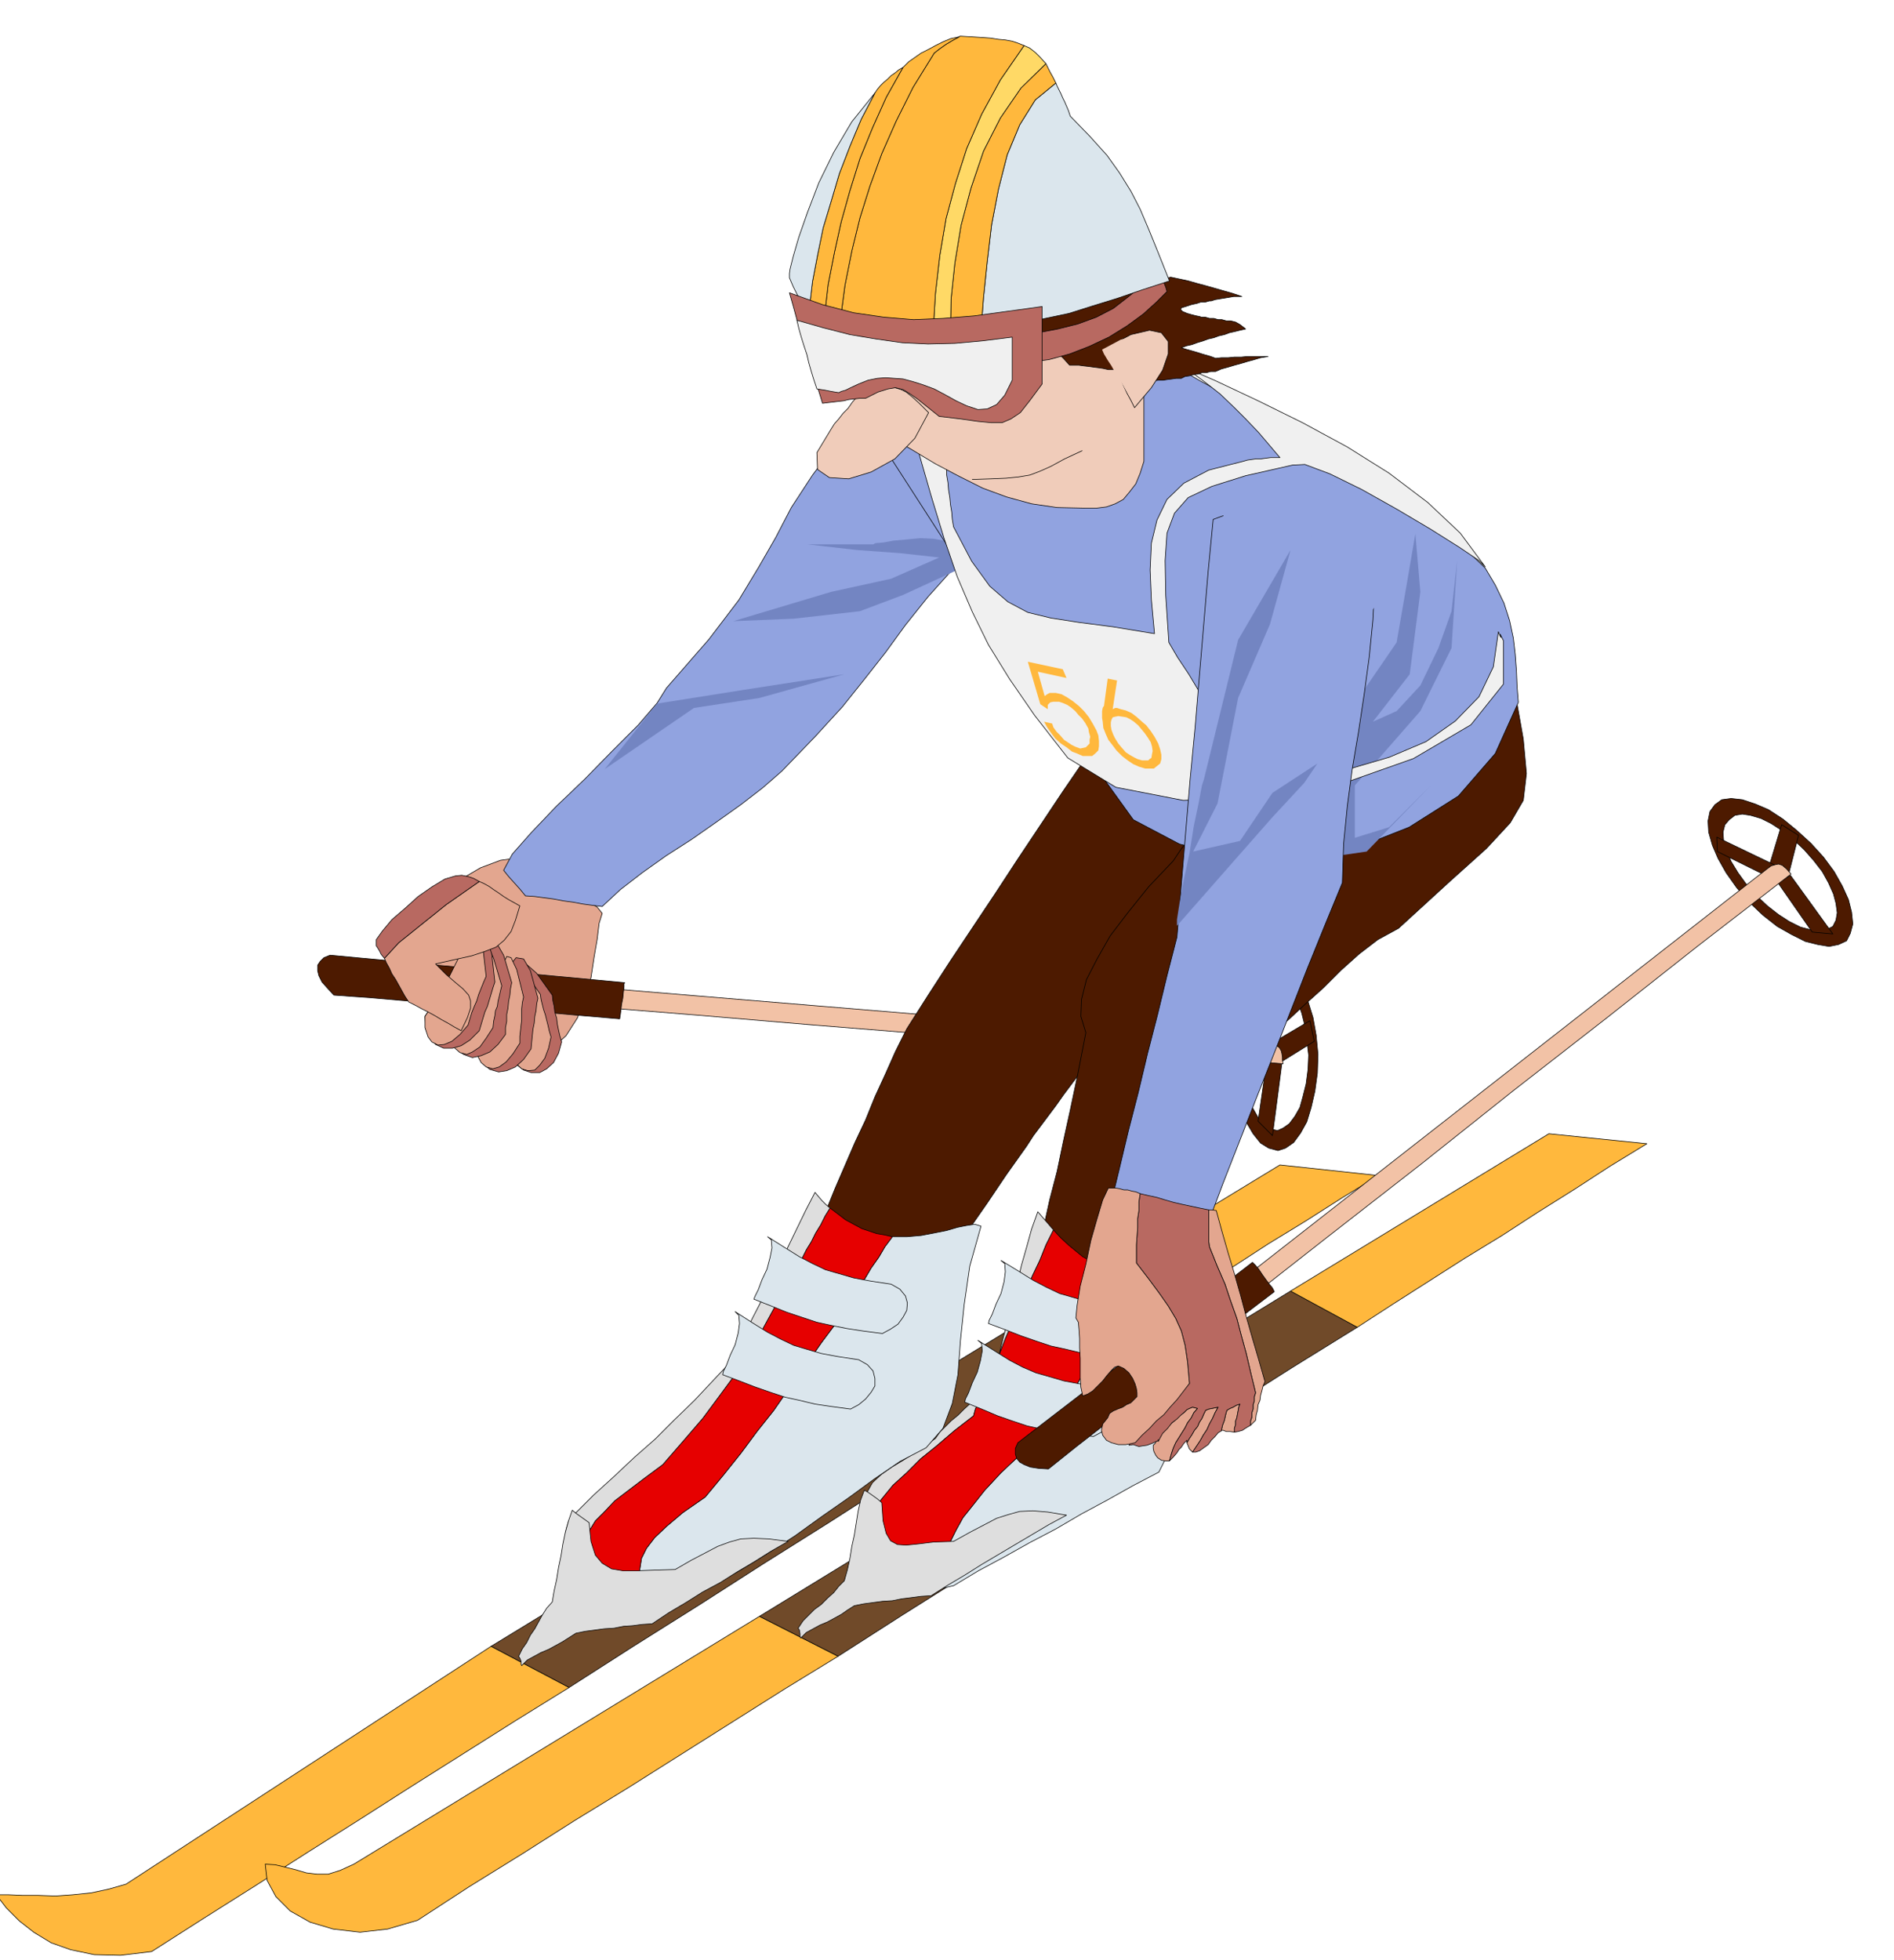 <svg xmlns="http://www.w3.org/2000/svg" fill-rule="evenodd" height="507.406" preserveAspectRatio="none" stroke-linecap="round" viewBox="0 0 3035 3140" width="490.455"><style>.pen0{stroke:#000;stroke-width:1;stroke-linejoin:round}.brush1{fill:#e3a68f}.brush2{fill:#4d1a00}.brush3{fill:#f2c2a6}.brush4{fill:#ffb83d}.brush5{fill:#704a29}.brush6{fill:#b86961}.brush7{fill:#91a3e0}.brush8{fill:#7385c2}.pen1{stroke:none}.brush9{fill:#f0f0f0}.brush10{fill:#dedede}.brush11{fill:#dbe6ed}.brush12{fill:#e60000}.brush13{fill:#f0ccba}</style><path class="pen0 brush1" d="m839 1373 9 17 16 15 19 12 22 11 20 8 19 9 13 8 8 10-5 16-3 25-5 29-5 33-9 33-13 32-18 28-24 22-27-8-25-11-25-14-25-15-26-16-25-14-25-12-25-6v-13l3-10 3-10 5-8 4-9 4-9 2-11 2-11-10-15 1-18 8-22 17-21 22-21 29-17 32-12 37-5z"/><path class="pen0 brush2" d="M1977 1693v-31l3-29 5-26 9-22 9-19 11-14 12-9 15-2 12 2 13 8 11 13 11 19 8 21 8 26 5 28 3 31-1 30-4 29-6 26-7 23-10 18-11 15-13 9-12 4-15-4-13-8-12-15-10-17-10-23-6-25-4-29-1-29zm13-1 1 23 4 23 5 20 8 18 8 14 9 11 10 7 12 3 9-4 10-7 9-12 8-14 5-18 5-20 3-23 1-23-3-25-3-22-5-20-6-17-9-15-9-10-10-7-10-1-12 2-9 7-10 11-7 15-7 17-4 21-3 22v24z"/><path class="pen0 brush2" d="m2106 1668-58 36-15-30 66-39 7 33z"/><path class="pen0 brush2" d="m2039 1819 15-115-24-4-14 96 23 23zm-11-129-33-93 14-18 41 105-4 1-8 2-8 2-2 1z"/><path class="pen0 brush3" d="m556 1580 187 15 187 16 187 15 188 16 187 15 188 16 187 15 189 16-1-6v-5l-1-6-1-4-3-5-4-3-7-3-9-1-1494-124 20 33z"/><path class="pen0 brush2" d="m993 1632-58-5-57-5-58-5-57-4-57-5-57-5-57-5-57-4-11-12-8-9-5-10-2-8v-9l4-6 6-6 10-4 472 44-1 2v5l-1 8-1 10-2 10-1 9-1 8-1 6z"/><path class="pen0 brush4" d="m912 2703-84 52-84 53-84 53-83 53-84 53-83 53-84 53-83 53-50 6-42-1-38-8-31-11-28-17-23-18-21-21-16-21h19l23 1h25l28 1 28-2 29-3 28-6 28-8 585-381 125 66z"/><path class="pen0 brush5" d="m1744 2176-105 65-104 66-104 66-103 66-105 66-103 66-105 66-103 66-125-66 850-519 107 58z"/><path class="pen0 brush4" d="m2209 1883-59 36-58 37-59 36-57 37-59 36-58 37-58 37-57 37-107-58 414-252 158 17z"/><path class="pen0 brush6" d="m817 1689 3-35 2-34 2-32 4-25 5-16 11-2 16 14 25 35 1 9 2 9 1 9 3 10 1 9 2 10 2 9 3 10-5 18-8 15-11 10-11 6h-14l-12-4-13-10-9-15z"/><path class="pen0 brush1" d="m817 1689 2-35v-35l-1-32v-25l2-16 8-2 14 14 24 35 1 8 2 8 2 8 3 9 2 8 2 8 2 9 3 10-4 18-6 16-8 11-8 8-11 1-10-3-10-9-9-14z"/><path class="pen0 brush6" d="m761 1671 15-34 15-34 12-31 13-24 11-14 12 2 11 19 12 44-2 9-1 11-2 9-1 11-2 10-1 10-1 10-1 11-12 17-13 12-14 6-13 2-14-4-11-9-9-15-4-18z"/><path class="pen0 brush1" d="m761 1671 14-34 12-34 9-32 9-24 7-15 7 2 9 19 11 44-2 9-1 10v18l-1 8-1 9-1 9v11l-11 17-11 13-11 8-10 3-11-3-8-7-7-13-3-18z"/><path class="pen0 brush6" d="m720 1648 15-34 14-34 12-32 13-24 10-15 12 2 11 19 13 44-2 10-1 10-2 10-1 11-2 10v11l-2 10v11l-12 16-13 12-14 6-14 3-14-5-11-8-8-15-4-18z"/><path class="pen0 brush1" d="m720 1648 14-34 12-34 10-31 10-23 7-13 9 2 9 20 13 44-2 8-2 9-2 8-1 8-3 7-1 8-2 9-1 10-11 17-10 14-12 8-9 4-11-3-8-7-6-13-3-18z"/><path class="pen0 brush6" d="m681 1628 21-31 20-31 18-29 17-22 13-12 11 3 7 22 5 45-3 9-3 10-3 10-3 10-4 9-3 10-3 10-3 10-15 15-14 9-14 4h-14l-13-6-9-11-7-15-1-19z"/><path class="pen0 brush1" d="m681 1628 21-31 18-33 15-30 14-24 10-14 9 2 6 21 5 45-4 9-4 10-4 10-3 10-4 9-4 10-3 10-3 10-13 15-13 11-12 5-10 1-10-5-6-8-5-15v-18z"/><path class="pen0 brush1" d="m616 1535 3 7 5 9 4 9 6 9 5 9 5 9 5 9 6 9 10 5 11 6 10 5 11 6 10 6 11 6 10 6 11 6 10-21 5-15v-12l-3-9-9-10-12-10-15-13-17-17 31-7 27-6 21-7 18-7 13-11 11-14 7-18 7-23-9-5-9-5-8-5-7-5-9-6-7-5-9-5-7-3-53 37-76 61-23 25z"/><path class="pen0 brush6" d="m730 1403-17 5-20 12-23 16-21 19-21 18-15 18-10 14v10l2 3 3 5 3 6 5 6 23-25 76-61 53-37-9-5-9-3-10-2-10 1z"/><path class="pen0 brush7" d="m1418 621-69 77-47 63-34 52-25 48-27 47-32 53-48 63-68 78-15 24-30 35-41 41-45 46-46 44-40 42-30 34-14 26 8 10 9 10 9 10 9 11 15 1 15 2 15 2 16 3 15 2 16 3 15 2 16 2 29-27 35-27 38-27 42-27 40-28 38-27 35-27 31-27 53-55 44-48 36-45 33-42 32-44 36-45 44-49 56-52-8-10-20-26-28-36-32-41-32-43-27-37-18-29-4-12z"/><path class="pen1 brush8" d="m1526 872-13-6-17-3-21-1-21 2-22 2-17 3-12 1-4 2h-105l79 9 69 5 63 7-77 34-96 21-157 47 97-4 106-12 69-26 100-46-1-2-2-3-3-5-2-5-4-6-3-6-3-5-3-3z"/><path class="pen0 brush2" d="m1740 1214-37 54-36 54-36 54-36 55-36 54-36 54-35 54-35 55-18 36-16 36-17 37-15 37-17 36-16 37-16 37-15 37-18 33-18 34-18 34-17 34-18 33-17 34-18 34-17 34 26-1 26-1 26-1h27l26-1 27-1 26-1h27l31-47 32-46 31-47 32-45 31-47 32-46 31-46 32-45 11-17 12-16 12-16 12-16 12-17 12-16 12-16 12-16 27-36 27-35 27-35 27-35 27-35 27-35 27-35 28-35 6-22 7-21 6-21 7-21 6-22 7-21 7-21 7-21-34-6-34-5-34-5-33-5-34-6-34-4-34-6-33-4z"/><path class="pen0 brush2" d="m2409 997 18 108 14 79 5 55-5 43-21 36-38 41-59 53-82 75-33 18-30 23-29 26-28 28-29 26-28 26-30 23-30 20-21 68-20 59-19 52-18 49-19 47-19 52-20 59-20 70-26-5-25-4-25-4-25-4-25-5-25-4-25-5-24-4 11-69 12-57 11-50 12-46 10-48 11-50 12-57 13-67-8-26 1-27 8-32 17-33 21-37 29-38 33-41 39-41 12-18 13-17 12-17 13-16 12-18 13-16 13-18 13-16 18-12 49-29 69-41 80-46 78-47 69-38 47-27 18-6z"/><path class="pen0 brush7" d="m1816 1313-54-75-51-75-52-75-50-75-51-77-49-76-49-76-49-76 49-21 50-20 50-20 50-20 49-21 51-20 49-21 51-20 9 5 25 14 36 21 43 25 44 24 41 23 33 17 21 11 44 27 44 28 44 28 44 29 41 27 38 29 33 28 30 29 16 27 14 29 9 28 6 28 3 26 2 27 1 25 2 25-37 82-59 68-79 50-89 35-96 16-95-2-88-22-74-39z"/><path class="pen1 brush8" d="m2166 1134 72-105 17-98 13-76 8 93-17 132-59 76 38-17 38-41 29-60 21-59 9-81-9 140-50 101-63 72-42 47v84l55-17 67-67-103 106-62 9 38-239z"/><path class="pen0 brush9" d="m2071 745-75 17-54 17-38 18-22 25-12 32-3 44 1 56 5 75 14 24 18 27 18 30 20 31 19 30 19 30 17 28 17 25 74-9 72-13 65-19 59-25 47-33 38-39 23-48 8-56 3 7 1 2v-2l-1-3 1 2 4 8v70l-52 65-92 54-116 41-128 22-125 4-108-21-77-47-53-68-40-58-34-55-26-53-24-56-21-61-21-69-23-80 6 4 6 5 6 4 6 5 6 4 6 5 6 4 6 5v11l2 12 1 12 2 12 1 11 2 12 1 12 2 12 29 55 29 40 29 25 32 17 37 9 45 7 54 7 67 11-5-54-2-48 2-43 9-37 16-33 27-26 40-21 55-14 7-2 7-1 7-1h8l7-1 8-1h15l-17-20-17-20-20-21-20-20-22-21-23-18-23-17-23-13 62 27 68 32 71 35 72 39 67 42 62 47 52 49 40 54-10-10-31-21-46-29-54-32-57-32-51-25-40-15-20 1z"/><path class="pen0 brush4" d="m1343 2653-85 52-84 53-84 53-84 53-85 52-85 54-84 52-83 54-48 14-44 5-43-5-37-11-32-18-23-23-14-26-3-26 16 1 17 4 16 4 17 5 17 2h18l19-6 22-10 650-397 126 64z"/><path class="pen0 brush5" d="m2175 2126-105 65-104 66-104 66-103 66-105 66-103 66-105 66-103 66-126-64 851-521 107 58z"/><path class="pen0 brush4" d="m2639 1832-59 36-57 37-59 37-57 37-59 36-58 37-58 37-57 37-107-58 414-252 157 16z"/><path class="pen0 brush10" d="M1382 2448v-32l6-23 10-18 14-13 17-12 20-12 23-15 27-19 7-10 9-9 9-9 11-9 10-10 10-9 10-9 10-9-5 9-3 9-4 9-3 11-31 24-28 24-26 21-22 22-22 20-18 22-17 22-14 25z"/><path class="pen0 brush11" d="M1775 2028h11l12 1h14l16 1h17l21 1 22 1 27 4 7-11 8-10 7-11 7-10-7 52-6 52-8 50-8 48-12 45-12 43-16 38-18 36-42 22-41 23-41 22-41 24-42 22-41 23-41 22-40 24-9 2-8 2 2-30 4-24 6-21 9-18 11-20 16-20 19-24 26-28 32-30 27-26 22-25 19-24 16-26 16-29 17-34 20-39v-37l1-12v-37l1-12z"/><path class="pen0 brush12" d="m1688 1970 12 13 13 12 11 9 11 9 9 5 10 5 10 2 11 3-1 12v37l-1 12v37l-20 39-17 34-16 29-16 26-19 24-22 25-27 26-32 30-26 28-19 24-16 20-11 20-9 18-6 21-4 24-2 30h-30l-15-1-15-2-16-4-15-3-15-5-12-5-3-12-2-11-2-11v-9l-2-9-1-9-1-8v-7l14-25 17-22 18-22 22-20 22-22 26-21 28-24 31-24 3-11 4-9 3-9 5-9 6-7 6-6 1-6 2-6 1-6 3-6 1-6 2-6 1-6 3-5 10-26 11-25 11-25 11-25 10-25 12-25 10-25 12-24z"/><path class="pen0 brush10" d="m1663 1941 6 7 7 8 6 7 6 7-12 24-10 25-12 25-10 25-11 25-11 25-11 25-10 26 7-29 8-29 7-29 7-28 7-29 8-28 8-29 10-28z"/><path class="pen0 brush13" d="m1276 398 17 37 18 37 17 37 18 38 18 37 18 37 18 37 18 38 41 23 40 24 38 20 38 19 38 14 40 11 41 6 46 1h17l16-2 14-5 13-7 10-12 10-13 7-17 6-19V433l-66-121-68-86-72-54-72-19-74 12-71 46-69 77-65 110z"/><path class="pen0 brush13" d="m1387 621-6 6-7 8-8 9-7 10-8 8-7 9-7 8-5 8-23 38 1 27 19 13 31 2 36-11 38-21 32-33 22-41-15-15-11-10-10-8-8-4-10-3h-12l-16-1-19 1z"/><path class="pen0" fill="none" d="m1558 768 30-1 24-1 20-2 18-3 16-6 18-8 22-12 28-13"/><path class="pen0 brush7" d="m1944 832-8 83-7 84-7 83-7 84-8 83-7 84-7 84-7 84-16 62-15 62-16 62-15 63-16 62-15 63-15 62-15 63 21-5 21-4 21-5 22-4 21-5 21-4 22-5 22-4 26-69 27-69 27-69 27-68 27-69 27-69 28-69 28-68 2-62 6-61 8-60 10-59 9-60 8-59 6-60 3-60-35-42-28-33-26-25-26-17-29-9h-31l-38 8-46 17z"/><path class="pen0 brush11" d="M1430 1981h23l23-2 21-4 20-4 17-5 15-3 13-2 10 3-18 64-9 62-6 58-4 54-9 46-15 40-27 31-42 22-41 28-41 30-43 30-43 31-45 29-44 27-45 25-43 23-8 1-8 1h-9l-8 1-9-1h-9l-9-2-9-1-3-27v-21l3-19 8-16 13-17 19-18 26-22 36-25 29-35 28-35 26-35 27-34 25-36 26-36 25-36 27-36 10-17 11-17 11-17 11-16 10-17 12-17 10-17 12-16z"/><path class="pen0 brush12" d="m1330 1935 12 9 13 10 13 7 13 7 12 4 12 4 12 2 13 3-12 16-10 17-12 17-10 17-11 16-11 17-11 17-10 17-27 36-25 36-26 36-25 36-27 34-26 35-28 35-29 35-36 25-26 22-19 18-13 17-8 16-3 19v21l3 27-16-6-15-5-15-7-13-7-14-9-12-9-11-10-8-9 9-26 10-21 11-18 15-15 16-17 21-16 25-19 31-23 33-38 31-36 26-35 25-34 22-37 23-37 23-42 26-44 7-14 7-13 7-14 8-13 7-14 8-13 7-14 8-13z"/><path class="pen0 brush10" d="m1306 1910 5 6 6 7 6 6 7 6-8 13-7 14-8 13-7 14-8 13-7 14-7 13-7 14-26 44-23 42-23 37-22 37-25 34-26 35-31 36-33 38-31 23-25 19-21 16-16 17-15 15-11 18-10 21-9 26-7-9-5-9-3-9-2-8-1-10 2-9 3-10 7-9 33-33 33-30 33-31 33-29 31-31 32-31 31-33 32-34 13-30 16-33 18-35 18-35 17-36 17-35 16-33 15-29z"/><path class="pen0 brush2" d="m1634 502 10 10 10 10 10 10 10 11 10 10 10 11 10 10 10 11h15l7 1 9 1 7 1 8 1 7 1 9 2h23l9 4 9 6 9 5 9 5 6-1 8-1 7-1h8l6-1 8-1 7-1h8l6-3 7-1 7-2 7-1 6-2h7l7-2h8l9-4 11-3 10-3 11-3 10-3 11-3 10-3 12-2h-33l-10 1h-11l-10 1h-11l-9 1-8-3-7-2-7-2-6-2-7-2-7-2-7-2-6-2 8-3 9-2 8-3 10-3 8-3 9-2 8-3 9-2 8-3 9-2 8-2 9-2-9-7-7-4-8-2h-7l-7-2h-6l-7-2h-7l-7-2h-6l-3-1-5-1-8-2-7-2-7-3-3-3 1-3 7-2 9-3 9-2 6-2h7l7-2h3l6-2 6-1 6-1 6-1 6-1 6-1h13l-15-5-14-4-14-4-14-4-15-4-14-4-14-3-14-3-31 7-30 7-30 7-30 8-31 6-30 8-30 7-30 8z"/><path class="pen0 brush11" d="m1230 1981 27 17 24 15 21 11 21 10 21 6 24 7 27 5 33 5 14 8 9 11 3 11-1 12-6 11-8 11-12 8-13 7-31-4-26-4-25-5-23-5-24-8-24-8-25-10-28-11 2-5 5-10 6-16 8-17 5-19 3-15-1-13-6-5zm-52 120 28 18 24 15 21 11 21 10 20 6 24 7 27 5 33 5 14 8 9 10 3 12v12l-6 10-9 11-11 9-13 7-30-4-27-4-25-6-23-5-24-8-23-8-26-10-27-10 1-5 5-10 6-16 8-17 5-19 2-15-1-13-6-6zm389 46 27 17 24 15 21 11 21 9 21 6 24 7 27 5 34 5 13 8 9 11 3 11-1 12-6 11-8 11-11 8-13 7-31-4-27-3-25-5-23-5-24-8-23-8-26-11-27-11 1-5 5-10 6-16 8-17 5-18 3-16-1-12-6-5z"/><path class="pen0 brush2" d="m2804 1446-21-24-17-24-13-23-9-21-6-21-1-18 3-15 8-11 11-8 15-2 18 2 21 7 21 9 23 15 22 18 23 21 20 22 17 23 13 23 10 22 5 20 2 19-4 15-6 12-13 6-15 3-18-3-20-5-22-11-23-13-23-18-21-20zm11-11 17 16 18 14 17 11 18 9 15 4 15 2 12-2 10-5 5-10 2-12-2-15-4-15-8-18-10-18-14-18-15-17-18-17-18-14-17-11-16-8-17-5-13-2-12 2-9 7-7 8-3 12 1 14 5 16 7 17 11 18 13 18 17 19z"/><path class="pen0 brush2" d="m2882 1338-17 67-32-11 22-73 27 17z"/><path class="pen0 brush2" d="m2937 1496-68-94-20 12 55 79 33 3zm-96-88-89-44-1-23 102 49-2 3-4 7-5 6-1 2z"/><path class="pen0 brush3" d="m1686 2329 147-117 148-116 148-116 149-116 147-117 149-116 147-116 149-115-7-8-7-6-6-2-5 1-7 2-8 6-1182 924 38 12z"/><path class="pen0 brush2" d="m2042 2069-46 35-45 36-45 35-45 36-46 35-45 36-45 35-45 36-16-1-13-2-10-4-7-4-5-6-2-7v-9l4-9 376-289 1 1 4 4 5 6 6 9 5 7 6 8 5 6 3 6z"/><path class="pen0 brush11" d="m1604 2019 28 17 24 15 21 11 21 10 21 6 24 7 27 5 34 5 13 8 9 11 3 12-1 12-6 11-8 10-11 9-13 7-31-4-27-4-25-6-23-5-24-8-23-8-26-10-27-10 1-5 5-10 6-16 8-17 5-19 2-16-1-13-6-5z"/><path class="pen0 brush10" d="m1279 2608 8-12 9-9 9-9 11-8 10-10 10-9 8-10 9-9 5-18 4-18 3-19 4-18 3-19 3-19 4-18 6-16 7 4 7 5 7 5 7 6 2 29 5 20 7 12 11 6 14 1 20-2 24-3 32-1 27-15 23-12 19-10 19-6 18-5 21-1 24 2 30 5-28 15-27 16-27 16-27 16-27 16-27 17-27 16-27 17-16 1-15 2-16 2-15 3-16 1-15 2-15 2-15 3-11 7-10 7-11 6-11 6-12 5-11 6-11 6-9 9-1-3v-4l-1-6-2-3z"/><path class="pen0 brush1" d="m2004 2283 4-4 4-4 1-9 2-7 1-9 3-7 1-8 2-7 2-8 3-7-10-35-10-34-10-35-9-34-10-35-10-33-10-35-9-33-7-1h-5v51l1 8 12 30 13 30 9 27 10 28 7 27 8 29 7 30 8 33-2 6v7l-2 6v7l-2 6v7l-2 6v7zm-47 9v-1h3l5 2h6l7 1v-6l2-6v-6l2-5 1-6 1-5 1-6 2-5-6 2-5 3-5 2-5 3-2 7-2 9-3 8-2 9zm-55 19 2 5 2 5 2 2 3 3 6-9 6-9 5-9 6-9 4-9 5-9 4-9 5-9-5 1-5 1-5 1-5 2-3 6-3 7-4 6-3 7-5 6-4 7-4 6-4 7zm-51 1-3 3v5l1 5 3 6 3 4 6 4 6 1h7l3-11 3-9 4-9 5-8 5-8 5-8 4-8 6-8 4-8 6-7-8-2-5 2-4 2-5 5-8 5-7 8-9 7-8 9-8 9-6 11z"/><path class="pen0 brush6" d="m1857 2307-1 2v-3l1 1 6-11 8-8 7-9 8-6 6-6 6-5 4-4 4-2 5-2 8 2-6 7-4 8-6 8-4 8-5 8-5 8-5 8-4 9-3 9-3 11 6-6 6-7 3-5 4-4 4-6 5-5v4l4-7 4-6 4-7 5-6 3-7 4-6 3-7 3-6 5-2 5-1 5-1 5-1-5 9-4 9-5 9-4 9-6 9-5 9-6 9-6 9h5l6-2 7-5 7-5 5-7 6-6 5-6 5-3 2-9 3-8 2-9 2-7 5-3 5-2 5-3 6-2-2 5-1 6-1 5-1 6-2 5v6l-2 6v6l6-1 7-2 6-4 7-4v-7l2-6v-7l2-6v-7l2-6v-7l2-6-8-33-7-30-8-29-7-27-10-28-9-27-13-30-12-30-1-8v-51l-15-3-14-3-14-3-13-3-14-4-13-4-14-3-13-3-2 13v14l-2 13v15l-1 13-1 14v29l20 26 17 23 14 20 12 20 9 20 6 23 4 27 3 34-11 12-12 13-13 11-13 12-15 11-12 12-12 13-9 15 7-1 9 3 6-1 7-1 8-3 11-5z"/><path class="pen0 brush1" d="m1776 1903-9 19-9 30-10 35-8 38-9 35-5 31-2 20 4 7 1 11 1 15v15l1 17v32l1 14 3 14 8-3 8-5 8-8 8-8 7-9 7-8 5-5 6-2 9 4 8 7 6 9 4 9 2 7 1 7v6l-5 5-5 5-7 3-6 4-8 3-7 3-6 4-3 7-8 10-2 10 2 8 6 8 8 4 11 3h12l15-3 11-12 12-11 11-12 12-10 10-12 11-12 10-13 10-13-3-34-4-27-6-23-9-20-12-20-14-20-17-23-20-26v-29l1-14 1-13v-15l2-13v-14l2-13-7-3-6-1-7-2h-6l-7-2-6-1h-12z"/><path class="pen0 brush13" d="m1773 557 39-21 30-7 19 4 11 14v20l-9 26-18 28-27 32-6-12-6-11-6-13-5-12-6-14-6-12-5-12-5-10z"/><path class="pen1 brush13" d="m1766 560 30-16 24-6 17 3 10 11 2 15-6 21-13 22-20 25-6-10-5-9-6-10-6-9-6-11-6-9-6-10-3-7z"/><path class="pen0 brush6" d="m1663 533 32-6 32-8 30-11 27-14 22-17 20-16 16-17 12-14v6l3 5 2 3 3 4 2 3 2 4 2 5 2 7-17 17-21 19-26 19-29 18-32 15-31 12-33 9-30 4v-3l2-5 3-8 3-8 2-9 2-7v-7z"/><path class="pen0 brush11" d="m1572 530 32-6 35-6 36-8 38-8 38-12 39-12 41-14 43-14-18-45-15-37-14-33-15-29-18-29-20-28-27-30-32-33-3-9-3-7-3-7-3-6-3-7-3-6-3-6-2-5-33 27-25 40-20 48-14 55-11 57-7 59-6 58-4 53z"/><path class="pen0 brush4" d="m1523 534 5-1 6-1h12l6-1 7-1h13l4-53 6-58 7-59 11-57 14-55 20-48 25-40 33-27-5-10-4-7-4-8-3-6-40 39-33 48-27 53-20 59-16 60-10 61-6 57-1 55z"/><path class="pen0" style="fill:#ffd966" d="m1495 536 7-1h7l7-1h7l1-55 6-57 10-61 16-60 20-59 27-53 33-48 40-39-9-10-8-8-9-7-9-4-38 55-30 55-24 55-18 56-15 56-10 59-7 61-4 66z"/><path class="pen0 brush4" d="m1346 517 14 4 15 5 17 3 19 3 18 1 21 2h21l24 1 4-66 7-61 10-59 15-56 18-56 24-55 30-55 38-55-10-4-9-3-11-2-11-1-13-2-14-1-16-1-17-1h-2l-1 1-11 6-10 6-10 7-9 7-34 55-27 54-23 52-19 52-16 51-13 53-11 55-8 60z"/><path class="pen0 brush4" d="m1321 508 6 2 6 2 6 2 7 3 8-60 11-55 13-53 16-51 19-52 23-52 27-54 34-55 9-7 10-7 10-6 11-6-14 3-12 5-12 6-11 6-12 6-10 7-10 7-9 9-27 48-22 49-20 49-16 51-14 50-11 50-10 51-6 52z"/><path class="pen0 brush4" d="m1297 493 5 4 6 4 6 3 7 4 6-52 10-51 11-50 14-50 16-51 20-49 22-49 27-48-7 4-6 5-6 4-6 6-6 5-5 5-5 6-4 6-22 42-18 43-17 44-13 44-13 43-9 44-8 42-5 42z"/><path class="pen0 brush11" d="M1265 438v7l3 7 3 7 4 8 3 6 6 7 6 6 7 7 5-42 8-42 9-44 13-43 13-44 17-44 18-43 22-42-37 46-29 49-24 49-18 47-14 40-9 31-5 20-1 7z"/><path class="pen0 brush6" d="m1265 469 6 21 6 22 7 22 7 23 6 22 7 22 7 22 7 23 8-1 9-1 8-1 9-1 8-2 9-1 9-1h9l20-10 16-5 12-2 12 3 10 6 13 9 15 12 20 16 34 4 28 4 21 2h18l14-6 15-10 15-19 20-27V491l-58 8-51 7-50 4-47 2-48-4-48-7-50-13-53-19z"/><path class="pen0 brush9" d="m1277 513 42 12 43 11 42 7 42 6 41 2 43-1 44-4 48-6v69l-12 24-13 15-15 7-15 1-18-6-17-8-18-10-17-9-19-7-16-5-15-4-14-1-14-1-13 1-15 3-15 6-13 6-8 4-7 2-4 2-6-1-6-1-10-2-13-2-5-15-4-13-4-14-3-13-5-15-4-13-4-14-3-13z"/><path class="pen1 brush7" d="m1946 800 21 38h101l48 31 71 72v50l43-50-43-72-52-48-45-42-65 4-79 17z"/><path class="pen1 brush8" d="m1053 1127 139-22 161-25-136 38-105 16-143 98 84-105zm833 356 94-107 59-67 51-55 21-31-72 47-52 77-75 17 39-77 33-169 51-118 33-119-84 144-55 224-3 9-5 27-8 38-7 44-9 42-7 38-4 26v10z"/><path class="pen1 brush4" d="m1673 1156 13 3 2 6 5 7 6 6 6 7 6 4 6 4 6 3 8 3 9-2 6-6v-6l1-5-2-7-1-6-5-9-5-7-6-6-5-6-7-6-6-4-7-3-6-2h-9l-5 1-4 4v7l-12-8-20-68 56 12 6 14-46-10 11 39 4-3 4-2h10l9 2 9 5 9 6 10 8 8 8 8 10 6 10 6 11 3 8 1 9v8l-1 7-5 5-5 4h-15l-9-4-8-3-9-7-9-6-9-8-6-8-7-10-5-9zm126-8-7-1-5 1-4 1-2 4-1 4v6l1 6 3 8 3 6 5 8 5 6 7 8 6 4 7 4 6 3 7 2h10l2-2 3-2 1-6 1-5-1-7-2-7-5-8-5-7-5-6-5-6-7-6-6-4-6-3-6-1zm-24-61 15 3-7 46 4-2h3l3 1 3 1 8 2 9 4 8 6 9 8 7 6 7 9 6 9 6 11 3 9 2 9v7l-2 7-5 4-5 4h-14l-10-3-9-4-9-6-9-7-9-9-6-8-7-9-4-9-4-10-1-10-1-6v-11l1-5 1-2 1-1 6-44z"/><path class="pen0 brush10" d="m831 2653 6-12 7-10 6-12 7-10 6-11 6-11 7-11 9-10 3-18 4-18 3-19 4-19 3-19 4-19 5-18 6-17 6 5 7 5 7 5 7 5 3 30 7 22 11 13 15 9 18 3h24l27-1 33-1 26-15 23-12 19-10 19-7 18-5 21-1 24 1 31 4-28 16-27 17-27 16-27 17-28 15-27 17-27 16-27 18-16 1-15 2-15 1-15 3-16 1-15 2-15 2-15 3-11 7-11 7-11 6-11 6-12 5-11 6-11 6-9 9-1-2v-5l-2-5-2-3z"/></svg>
